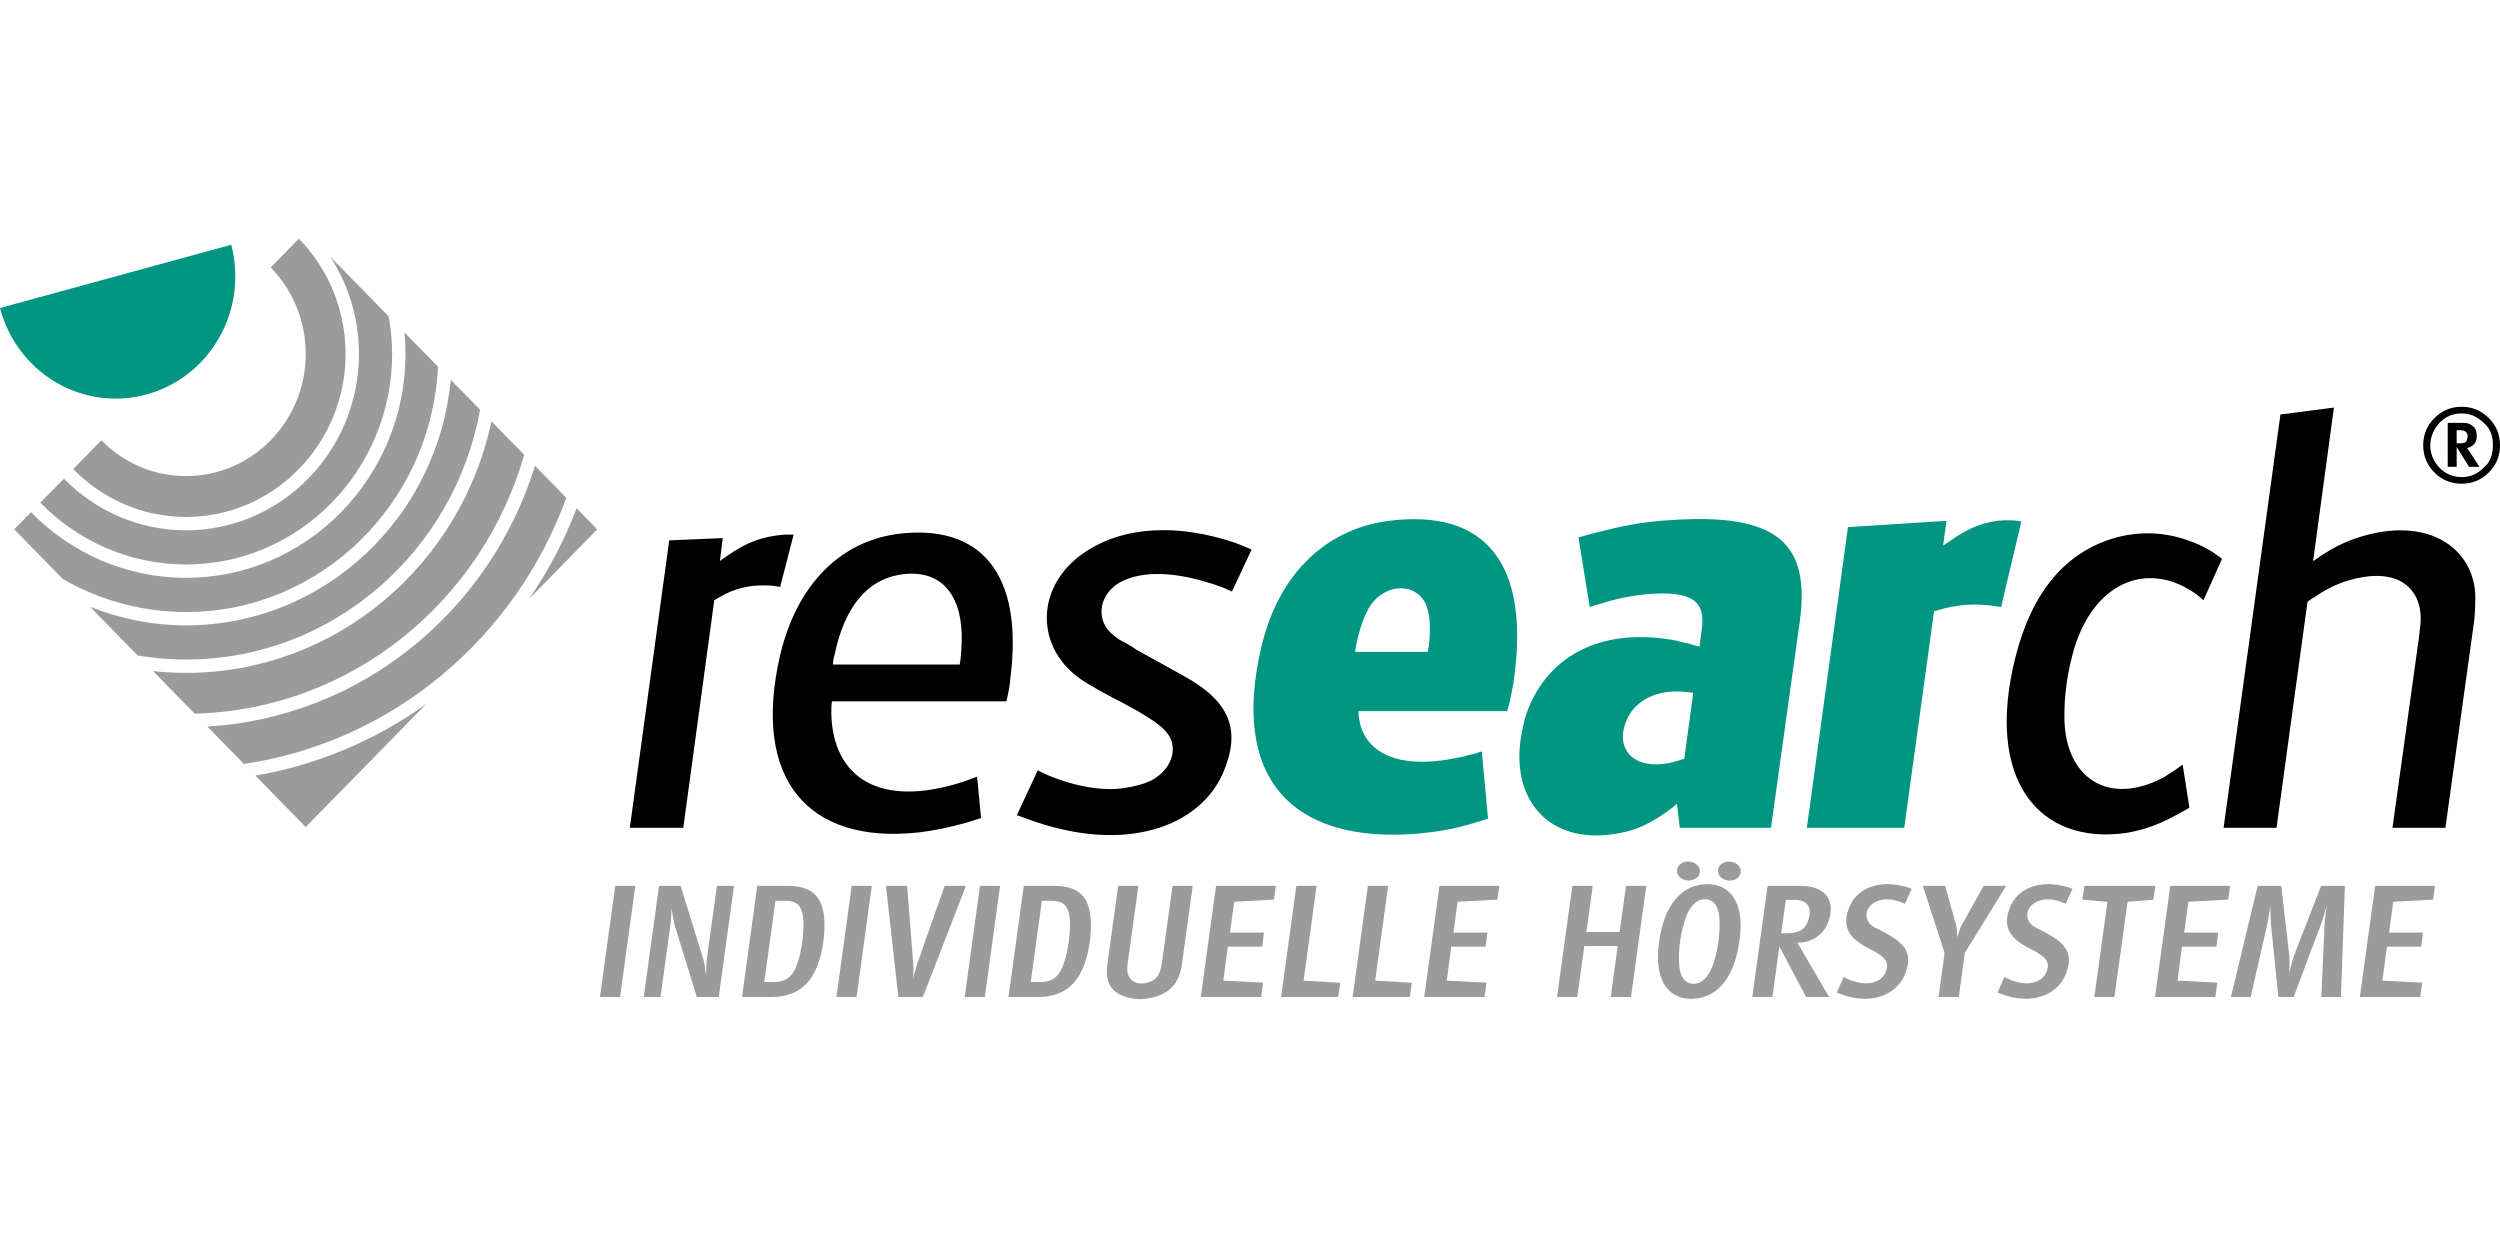 <?xml version="1.0" encoding="utf-8"?>
<!-- Generator: Adobe Illustrator 15.0.2, SVG Export Plug-In . SVG Version: 6.00 Build 0)  -->
<!DOCTYPE svg PUBLIC "-//W3C//DTD SVG 1.1//EN" "http://www.w3.org/Graphics/SVG/1.1/DTD/svg11.dtd">
<svg version="1.1" id="Ebene_1" xmlns="http://www.w3.org/2000/svg" xmlns:xlink="http://www.w3.org/1999/xlink" x="0px" y="0px"
	 width="181.771px" height="90px" viewBox="0 0 181.771 90" enable-background="new 0 0 181.771 90" xml:space="preserve">
<g>
	<g>
		<path fill="#9B9B9B" d="M25.127,25.729c0-3.268-1.3-6.23-3.398-8.376l-2.05,2.093c1.575,1.607,2.549,3.83,2.549,6.283
			c0,4.909-3.896,8.887-8.702,8.887c-2.403,0-4.578-0.995-6.153-2.604l-2.049,2.093c2.101,2.149,5.001,3.481,8.202,3.481
			C19.922,37.587,25.127,32.267,25.127,25.729z M34.909,29.792l-2.136-2.18C31.841,37.616,23.568,45.47,13.526,45.47
			c-2.463,0-4.81-0.491-6.979-1.351l3.47,3.543c1.143,0.19,2.313,0.293,3.509,0.293C24.162,47.955,33.033,40.113,34.909,29.792z
			 M28.511,25.729c0-0.933-0.095-1.841-0.252-2.728l-4.254-4.344c1.319,2.029,2.094,4.459,2.094,7.072
			c0,7.074-5.64,12.829-12.573,12.829c-3.465,0-6.606-1.438-8.882-3.758l-1.713,1.748c2.714,2.775,6.461,4.494,10.595,4.494
			C21.788,41.042,28.511,34.172,28.511,25.729z M31.849,26.667l-2.443-2.496c0.047,0.514,0.077,1.031,0.077,1.558
			c0,8.979-7.158,16.284-15.957,16.284c-4.397,0-8.384-1.825-11.273-4.771l-1.22,1.245l3.542,3.616
			c2.65,1.52,5.701,2.395,8.951,2.395C23.345,44.499,31.365,36.58,31.849,26.667z M22.228,60.132l8.765-8.949
			c-3.642,2.611-7.861,4.43-12.427,5.209L22.228,60.132z M41.924,36.956c-0.895,2.351-2.061,4.562-3.46,6.598l4.96-5.066
			L41.924,36.956z M38.898,33.865C35.652,44.39,26.282,52.166,15.074,52.826l2.66,2.717c10.808-1.586,19.742-9.177,23.443-19.35
			L38.898,33.865z M38.116,33.066l-2.382-2.432c-2.211,10.442-11.327,18.291-22.209,18.291c-0.811,0-1.61-0.046-2.398-0.13
			l3.028,3.093C25.514,51.605,35.058,43.741,38.116,33.066z"/>
		<path d="M73.935,59.271c0.246,0.083,0.45,0.166,0.696,0.251c7.327,2.717,12.647,0.46,14.286-3.303
			c1.351-3.135,0.531-5.225-2.907-7.106l-1.883-1.044l-1.514-0.836l-0.369-0.251l-0.9-0.502c-0.245-0.167-0.45-0.334-0.655-0.543
			c-1.023-1.045-0.736-2.801,0.819-3.637c1.515-0.794,4.012-0.836,7.409,0.418c0.204,0.083,0.449,0.209,0.654,0.293l1.433-3.051
			l-0.573-0.251l-0.655-0.25c-4.216-1.422-7.981-1.129-10.601,0.501c-3.766,2.298-3.971,6.604-1.105,9.029
			c0.531,0.459,1.146,0.836,2.783,1.713l0.655,0.334l1.146,0.628c0.245,0.124,0.451,0.292,0.696,0.417
			c0.858,0.544,1.146,0.795,1.434,1.13c0.899,0.961,0.571,2.674-1.106,3.553c-0.531,0.25-1.146,0.417-2.006,0.544
			c-1.474,0.208-3.438-0.085-5.525-0.963c-0.205-0.083-0.45-0.209-0.696-0.334L73.935,59.271z M60.568,48.318
			c0-0.25,0.041-0.501,0.123-0.752c0.737-3.553,2.456-5.392,4.666-5.769c3.11-0.543,4.952,1.505,4.503,5.852
			c0,0.209-0.041,0.46-0.082,0.669H60.568z M73.175,50.994c0.123-0.544,0.245-1.087,0.287-1.672
			c0.981-7.691-2.211-11.287-8.27-10.492c-4.093,0.584-7.245,3.636-8.473,8.819c-2.088,9.07,2.087,13.752,10.069,12.875
			c1.105-0.125,2.292-0.376,3.479-0.711l0.532-0.167l0.532-0.167l-0.288-3.01l-0.449,0.167l-0.573,0.209
			c-6.099,1.965-9.455-0.333-9.578-4.932c0-0.293,0-0.586,0.042-0.92H73.175z M45.793,60.19h3.888l2.253-16.554
			c0.123-0.083,0.245-0.125,0.368-0.208c1.187-0.711,2.415-0.962,3.929-0.836c0.164,0.042,0.328,0.042,0.492,0.083l0.981-3.804
			c-0.205,0-0.409,0-0.654,0c-1.597,0.125-2.784,0.543-4.299,1.63c-0.163,0.083-0.286,0.208-0.409,0.293l0.205-1.672l-3.889,0.167
			L45.793,60.19z"/>
		<path fill="#009682" d="M131.374,60.19h7.08l2.171-15.759l0.367-0.084l0.41-0.125c1.27-0.292,2.333-0.334,3.562-0.167
			c0.163,0.042,0.367,0.042,0.532,0.083l1.474-6.228c-0.41-0.083-0.818-0.083-1.188-0.083c-1.351,0.042-2.618,0.501-4.053,1.546
			c-0.162,0.084-0.286,0.209-0.449,0.293l0.245-1.797l-7.163,0.459L131.374,60.19z M123.115,50.367l-0.653,4.806
			c-0.165,0.043-0.288,0.085-0.41,0.127c-0.9,0.291-1.76,0.334-2.333,0.208c-1.435-0.25-2.13-1.504-1.474-3.093
			c0.531-1.337,2.005-2.257,4.011-2.131l0.491,0.041L123.115,50.367z M123.567,47.022l-0.451-0.124l-0.408-0.126
			c-0.245-0.041-0.492-0.084-0.696-0.168c-5.732-1.128-9.743,1.213-11.133,5.602c-0.124,0.544-0.247,1.087-0.328,1.63
			c-0.614,4.723,2.455,7.691,7.245,6.729c1.229-0.208,2.414-0.794,3.684-1.755c0.163-0.125,0.328-0.252,0.45-0.376l0.205,1.756h6.63
			l2.088-14.965c0.779-5.643-1.472-7.983-9.537-7.398c-1.392,0.083-2.863,0.292-4.665,0.752l-1.024,0.25l-0.859,0.251l0.818,5.057
			c0.245-0.083,0.451-0.167,0.694-0.208c1.27-0.418,2.418-0.627,3.316-0.711c3.521-0.334,4.422,0.544,4.135,2.549L123.567,47.022z
			 M98.533,47.398c0.039-0.207,0.039-0.376,0.08-0.543c0.083-0.376,0.165-0.753,0.287-1.129c0.368-1.212,0.777-1.88,1.268-2.298
			c1.311-1.087,2.908-0.752,3.481,0.459c0.286,0.669,0.408,1.505,0.245,3.052c-0.041,0.125-0.041,0.293-0.082,0.459H98.533z
			 M109.584,51.704c0.206-0.669,0.327-1.337,0.451-2.006c1.309-8.82-2.088-12.707-9.047-11.829c-4.543,0.584-7.983,3.804-9.251,9.07
			c-2.293,9.53,2.088,14.462,11.419,13.668c1.312-0.125,2.579-0.334,3.973-0.752l0.531-0.167l0.532-0.167l-0.451-4.892l-0.491,0.168
			l-0.571,0.125c-0.205,0.084-0.451,0.125-0.698,0.167c-4.502,0.961-6.835-0.502-7.163-2.842c-0.039-0.21-0.039-0.376-0.039-0.544
			H109.584z"/>
		<path d="M161.674,60.19h3.847l2.253-16.428c0.162-0.126,0.325-0.251,0.49-0.334c0.777-0.543,1.598-0.962,2.457-1.212
			c3.601-1.086,5.402,0.543,5.279,3.009c-0.042,0.376-0.083,0.753-0.122,1.129l-1.925,13.836h3.848l2.047-14.714
			c0.081-0.544,0.122-1.129,0.122-1.672c0.206-3.72-3.232-6.479-8.637-4.682c-0.859,0.292-1.719,0.71-2.659,1.337
			c-0.165,0.125-0.328,0.25-0.492,0.335l1.515-11.161l-3.89,0.502L161.674,60.19z M161.562,40.627
			c-0.697-0.543-1.433-0.961-2.251-1.254c-1.843-0.71-3.808-0.793-5.73-0.208c-3.355,1.045-5.813,3.762-7.041,8.611
			c-2.251,8.944,1.719,13.669,8.022,12.79c1.27-0.208,2.537-0.626,4.094-1.546c0.204-0.084,0.368-0.209,0.531-0.292l-0.49-3.137
			c-0.328,0.252-0.695,0.503-1.105,0.753c-0.245,0.169-0.492,0.293-0.776,0.419c-3.645,1.672-6.59-0.25-6.714-4.389
			c-0.039-1.756,0.204-3.512,0.736-5.31c1.556-4.932,5.526-6.311,8.923-3.804c0.165,0.126,0.288,0.251,0.451,0.376L161.562,40.627z"
			/>
		<path fill="#009682" d="M16.813,17.795c0.576,2.197,0.332,4.618-0.87,6.743c-2.402,4.251-7.726,5.707-11.888,3.253
			c-2.081-1.227-3.479-3.2-4.055-5.396L16.813,17.795z"/>
		<polygon fill-rule="evenodd" clip-rule="evenodd" fill="#9B9B9B" points="43.622,72.49 45.083,72.49 46.194,64.409 44.733,64.409 
					"/>
		<path fill-rule="evenodd" clip-rule="evenodd" fill="#9B9B9B" d="M46.805,72.49h1.22l0.726-5.286
			c0.022-0.113,0.033-0.27,0.056-0.596c0.011-0.212,0.011-0.403,0.011-0.616l0.044,0.27l0.055,0.336l0.09,0.483v0.033l1.658,5.376
			h1.593l1.11-8.081h-1.241l-0.748,5.387v0.034l-0.021,0.505l-0.011,0.303l-0.012,0.303c-0.01-0.078-0.021-0.156-0.033-0.246
			c-0.055-0.517-0.099-0.729-0.131-0.831l-1.683-5.454h-1.571L46.805,72.49z"/>
		<path fill-rule="evenodd" clip-rule="evenodd" fill="#9B9B9B" d="M55.568,71.4l0.813-5.903h0.727c1.043,0,1.428,0.551,1.285,2.414
			c-0.022,0.304-0.066,0.617-0.12,0.943c-0.353,1.963-0.89,2.546-2.001,2.546H55.568z M53.952,72.49h2.121
			c2.142,0,3.417-1.202,3.801-4.108c0.034-0.246,0.057-0.493,0.067-0.752c0.088-2.312-0.736-3.221-2.682-3.221h-2.199L53.952,72.49z
			"/>
		<polygon fill-rule="evenodd" clip-rule="evenodd" fill="#9B9B9B" points="60.817,72.49 62.278,72.49 63.388,64.409 61.926,64.409 
					"/>
		<path fill-rule="evenodd" clip-rule="evenodd" fill="#9B9B9B" d="M64.418,64.409l0.9,8.081H67.1l3.133-8.081h-1.551l-1.978,5.623
			c-0.044,0.101-0.078,0.235-0.154,0.517c-0.066,0.224-0.109,0.426-0.164,0.64c0.011-0.103,0.021-0.202,0.021-0.304
			c0.011-0.336,0.011-0.651-0.011-0.853l-0.44-5.623H64.418z"/>
		<polygon fill-rule="evenodd" clip-rule="evenodd" fill="#9B9B9B" points="70.142,72.49 71.604,72.49 72.715,64.409 71.252,64.409 
					"/>
		<path fill-rule="evenodd" clip-rule="evenodd" fill="#9B9B9B" d="M74.942,71.4l0.813-5.903h0.726c1.044,0,1.428,0.551,1.286,2.414
			c-0.022,0.304-0.066,0.617-0.121,0.943c-0.352,1.963-0.891,2.546-2.001,2.546H74.942z M73.326,72.49h2.121
			c2.144,0,3.417-1.202,3.803-4.108c0.034-0.246,0.055-0.493,0.065-0.752c0.088-2.312-0.735-3.221-2.682-3.221h-2.197L73.326,72.49z
			"/>
		<path fill-rule="evenodd" clip-rule="evenodd" fill="#9B9B9B" d="M80.509,70.155c-0.198,1.426,0.43,2.245,1.945,2.459
			c0.274,0.044,0.571,0.044,0.88,0c1.571-0.214,2.406-1.045,2.594-2.459l0.792-5.746h-1.463l-0.791,5.69
			c-0.099,0.74-0.407,1.156-0.945,1.323c-0.945,0.304-1.583-0.212-1.561-0.999c0-0.1,0.011-0.212,0.021-0.324l0.791-5.69H81.3
			L80.509,70.155z"/>
		<polygon fill-rule="evenodd" clip-rule="evenodd" fill="#9B9B9B" points="87.306,72.49 91.693,72.49 91.833,71.445 88.944,71.3 
			89.274,68.831 91.77,68.831 91.901,67.81 89.428,67.81 89.736,65.565 92.625,65.408 92.77,64.409 88.416,64.409 		"/>
		<polygon fill-rule="evenodd" clip-rule="evenodd" fill="#9B9B9B" points="93.146,72.49 97.299,72.49 97.444,71.457 94.782,71.3 
			95.728,64.409 94.256,64.409 		"/>
		<polygon fill-rule="evenodd" clip-rule="evenodd" fill="#9B9B9B" points="98.348,72.49 102.505,72.49 102.648,71.457 99.987,71.3 
			100.932,64.409 99.458,64.409 		"/>
		<polygon fill-rule="evenodd" clip-rule="evenodd" fill="#9B9B9B" points="103.554,72.49 107.94,72.49 108.082,71.445 
			105.191,71.3 105.522,68.831 108.017,68.831 108.148,67.81 105.676,67.81 105.983,65.565 108.872,65.408 109.017,64.409 
			104.664,64.409 		"/>
		<polygon fill-rule="evenodd" clip-rule="evenodd" fill="#9B9B9B" points="113.211,72.49 114.683,72.49 115.191,68.786 
			117.619,68.786 117.114,72.49 118.586,72.49 119.697,64.409 118.223,64.409 117.762,67.765 115.344,67.765 115.805,64.409 
			114.322,64.409 		"/>
		<path fill-rule="evenodd" clip-rule="evenodd" fill="#9B9B9B" d="M124.909,63.343c0.01,0.304,0.265,0.606,0.716,0.674
			c0.239,0.034,0.481-0.022,0.68-0.157c0.32-0.225,0.353-0.685,0.077-0.955c-0.154-0.144-0.341-0.234-0.549-0.256
			C125.271,62.581,124.887,62.951,124.909,63.343z M121.93,63.354c0.022,0.314,0.296,0.616,0.771,0.662
			c0.231,0.022,0.474-0.046,0.661-0.19c0.296-0.225,0.316-0.663,0.054-0.909c-0.145-0.146-0.341-0.247-0.539-0.269
			C122.307,62.568,121.907,62.951,121.93,63.354z M122.073,69.604c0-0.561,0.057-1.121,0.178-1.705
			c0.23-1.122,0.471-1.659,0.802-2.054c0.56-0.662,1.384-0.583,1.714,0c0.221,0.382,0.32,0.921,0.23,2.076
			c-0.021,0.36-0.077,0.707-0.143,1.067c-0.23,1.144-0.483,1.693-0.804,2.075c-0.56,0.662-1.382,0.595-1.713,0
			C122.15,70.739,122.073,70.38,122.073,69.604z M120.556,69.921c0.122,1.952,1.2,2.894,2.859,2.67
			c1.361-0.19,2.449-1.291,2.912-3.377c0.79-3.559-0.539-5.186-2.639-4.894c-1.517,0.213-2.682,1.525-3.056,4.14
			C120.546,69.044,120.535,69.516,120.556,69.921z"/>
		<path fill-rule="evenodd" clip-rule="evenodd" fill="#9B9B9B" d="M129.507,67.854l0.339-2.424h0.639c0.9,0,1.296,0.505,1,1.459
			c-0.21,0.662-0.639,0.965-1.551,0.965H129.507z M127.407,72.49h1.461l0.506-3.671l1.945,3.671h1.671l-2.31-3.962
			c0.1,0,0.199,0,0.287,0c0.912-0.079,1.67-0.662,1.968-1.504c0.526-1.459-0.133-2.446-1.604-2.593
			c-0.143-0.011-0.287-0.022-0.429-0.022h-2.384L127.407,72.49z"/>
		<path fill-rule="evenodd" clip-rule="evenodd" fill="#9B9B9B" d="M133.548,72.164c0.067,0.022,0.133,0.056,0.197,0.079
			c2.286,0.898,4.198,0.101,4.792-1.471c0.494-1.324,0.121-2.099-1.416-2.918c-0.077-0.045-0.155-0.078-0.221-0.123
			c-0.538-0.258-0.682-0.349-0.813-0.438c-0.54-0.438-0.518-1.224,0.164-1.65c0.495-0.313,1.253-0.358,2.088,0
			c0.055,0.022,0.111,0.046,0.165,0.067l0.494-1.088l-0.153-0.057l-0.176-0.056c-2.088-0.629-3.682,0.112-4.221,1.481
			c-0.526,1.313-0.1,2.211,1.46,2.985c0.09,0.045,0.165,0.089,0.244,0.124c1.022,0.549,1.23,0.952,0.943,1.604
			c-0.329,0.752-1.427,1.111-2.835,0.438c-0.065-0.034-0.143-0.067-0.208-0.112L133.548,72.164z"/>
		<path fill-rule="evenodd" clip-rule="evenodd" fill="#9B9B9B" d="M139.807,64.409l1.582,4.882l-0.439,3.199h1.472l0.44-3.211
			l3-4.87h-1.637l-1.616,2.896c-0.055,0.101-0.12,0.28-0.253,0.696c-0.022,0.057-0.032,0.111-0.055,0.169c0-0.058,0-0.112,0-0.169
			c-0.011-0.394-0.033-0.584-0.065-0.696l-0.804-2.896H139.807z"/>
		<path fill-rule="evenodd" clip-rule="evenodd" fill="#9B9B9B" d="M145.236,72.164c0.065,0.022,0.133,0.056,0.198,0.079
			c2.287,0.898,4.199,0.101,4.791-1.471c0.496-1.324,0.121-2.099-1.416-2.918c-0.079-0.045-0.153-0.078-0.221-0.123
			c-0.538-0.258-0.682-0.349-0.813-0.438c-0.539-0.438-0.515-1.224,0.165-1.65c0.494-0.313,1.251-0.358,2.088,0
			c0.055,0.022,0.11,0.046,0.165,0.067l0.494-1.088l-0.153-0.057l-0.176-0.056c-2.088-0.629-3.682,0.112-4.222,1.481
			c-0.525,1.313-0.099,2.211,1.463,2.985c0.086,0.045,0.165,0.089,0.242,0.124c1.022,0.549,1.229,0.952,0.943,1.604
			c-0.328,0.752-1.427,1.111-2.833,0.438c-0.065-0.034-0.145-0.067-0.21-0.112L145.236,72.164z"/>
		<polygon fill-rule="evenodd" clip-rule="evenodd" fill="#9B9B9B" points="151.408,65.408 153.23,65.577 152.275,72.49 
			153.736,72.49 154.693,65.565 156.571,65.419 156.704,64.409 151.55,64.409 		"/>
		<polygon fill-rule="evenodd" clip-rule="evenodd" fill="#9B9B9B" points="156.687,72.49 161.073,72.49 161.215,71.445 
			158.323,71.3 158.654,68.831 161.15,68.831 161.281,67.81 158.807,67.81 159.115,65.565 162.005,65.408 162.15,64.409 
			157.796,64.409 		"/>
		<path fill-rule="evenodd" clip-rule="evenodd" fill="#9B9B9B" d="M162.207,72.49h1.438l1.221-5.365l0.022-0.112l0.089-0.517
			l0.043-0.303l0.043-0.303l0.013,0.225l0.01,0.37l0.022,0.562v0.067l0.549,5.376h1.11l2.022-5.376l0.022-0.056l0.176-0.573
			l0.086-0.303l0.09-0.292l-0.033,0.303l-0.043,0.303c-0.045,0.45-0.055,0.551-0.067,0.629l-0.242,5.365h1.429l0.287-8.081h-1.727
			l-1.955,5.017c-0.034,0.111-0.088,0.247-0.176,0.595c-0.077,0.247-0.134,0.483-0.188,0.741c0.011-0.247,0.022-0.494,0.022-0.741
			c0-0.325-0.012-0.471-0.022-0.595l-0.583-5.017h-1.715L162.207,72.49z"/>
		<polygon fill-rule="evenodd" clip-rule="evenodd" fill="#9B9B9B" points="171.582,72.49 175.968,72.49 176.111,71.445 
			173.221,71.3 173.55,68.831 176.045,68.831 176.176,67.81 173.704,67.81 174.011,65.565 176.903,65.408 177.045,64.409 
			172.693,64.409 		"/>
	</g>
	<path d="M178.978,29.576c0.775,0,1.433,0.272,1.978,0.818c0.545,0.542,0.816,1.204,0.816,1.984c0,0.772-0.271,1.432-0.816,1.977
		c-0.545,0.543-1.202,0.815-1.978,0.815c-0.773,0-1.431-0.271-1.976-0.815c-0.544-0.544-0.815-1.205-0.815-1.977
		c0-0.769,0.271-1.429,0.813-1.977C177.541,29.853,178.202,29.576,178.978,29.576 M177.378,34.016
		c0.204,0.216,0.451,0.383,0.739,0.503c0.137,0.053,0.275,0.095,0.426,0.126c0.144,0.03,0.294,0.045,0.443,0.045
		c0.306,0,0.59-0.057,0.863-0.165c0.265-0.111,0.571-0.337,0.906-0.685c0.33-0.348,0.498-0.838,0.498-1.474
		c0-0.635-0.168-1.119-0.498-1.459c-0.335-0.337-0.642-0.564-0.915-0.676c-0.273-0.113-0.563-0.17-0.867-0.17
		c-0.306,0-0.59,0.055-0.853,0.161c-0.262,0.109-0.507,0.277-0.735,0.506c-0.206,0.215-0.369,0.467-0.495,0.754
		c-0.125,0.291-0.187,0.589-0.187,0.894C176.704,33.005,176.931,33.552,177.378,34.016 M177.968,30.746h1.006
		c0.223,0,0.382,0.014,0.472,0.036c0.088,0.028,0.198,0.09,0.335,0.191c0.135,0.104,0.218,0.219,0.249,0.348l0.051,0.271v0.136
		c0,0.208-0.055,0.382-0.159,0.523c-0.108,0.141-0.266,0.243-0.481,0.309l-0.058,0.013l0.898,1.371l-0.762-0.002l-0.899-1.444v1.444
		h-0.651V30.746z M178.868,32.235c0.298,0,0.467-0.079,0.498-0.238l0.057-0.279c0-0.133-0.051-0.242-0.145-0.321
		c-0.094-0.08-0.223-0.12-0.388-0.12h-0.271v0.958H178.868z"/>
</g>
</svg>
